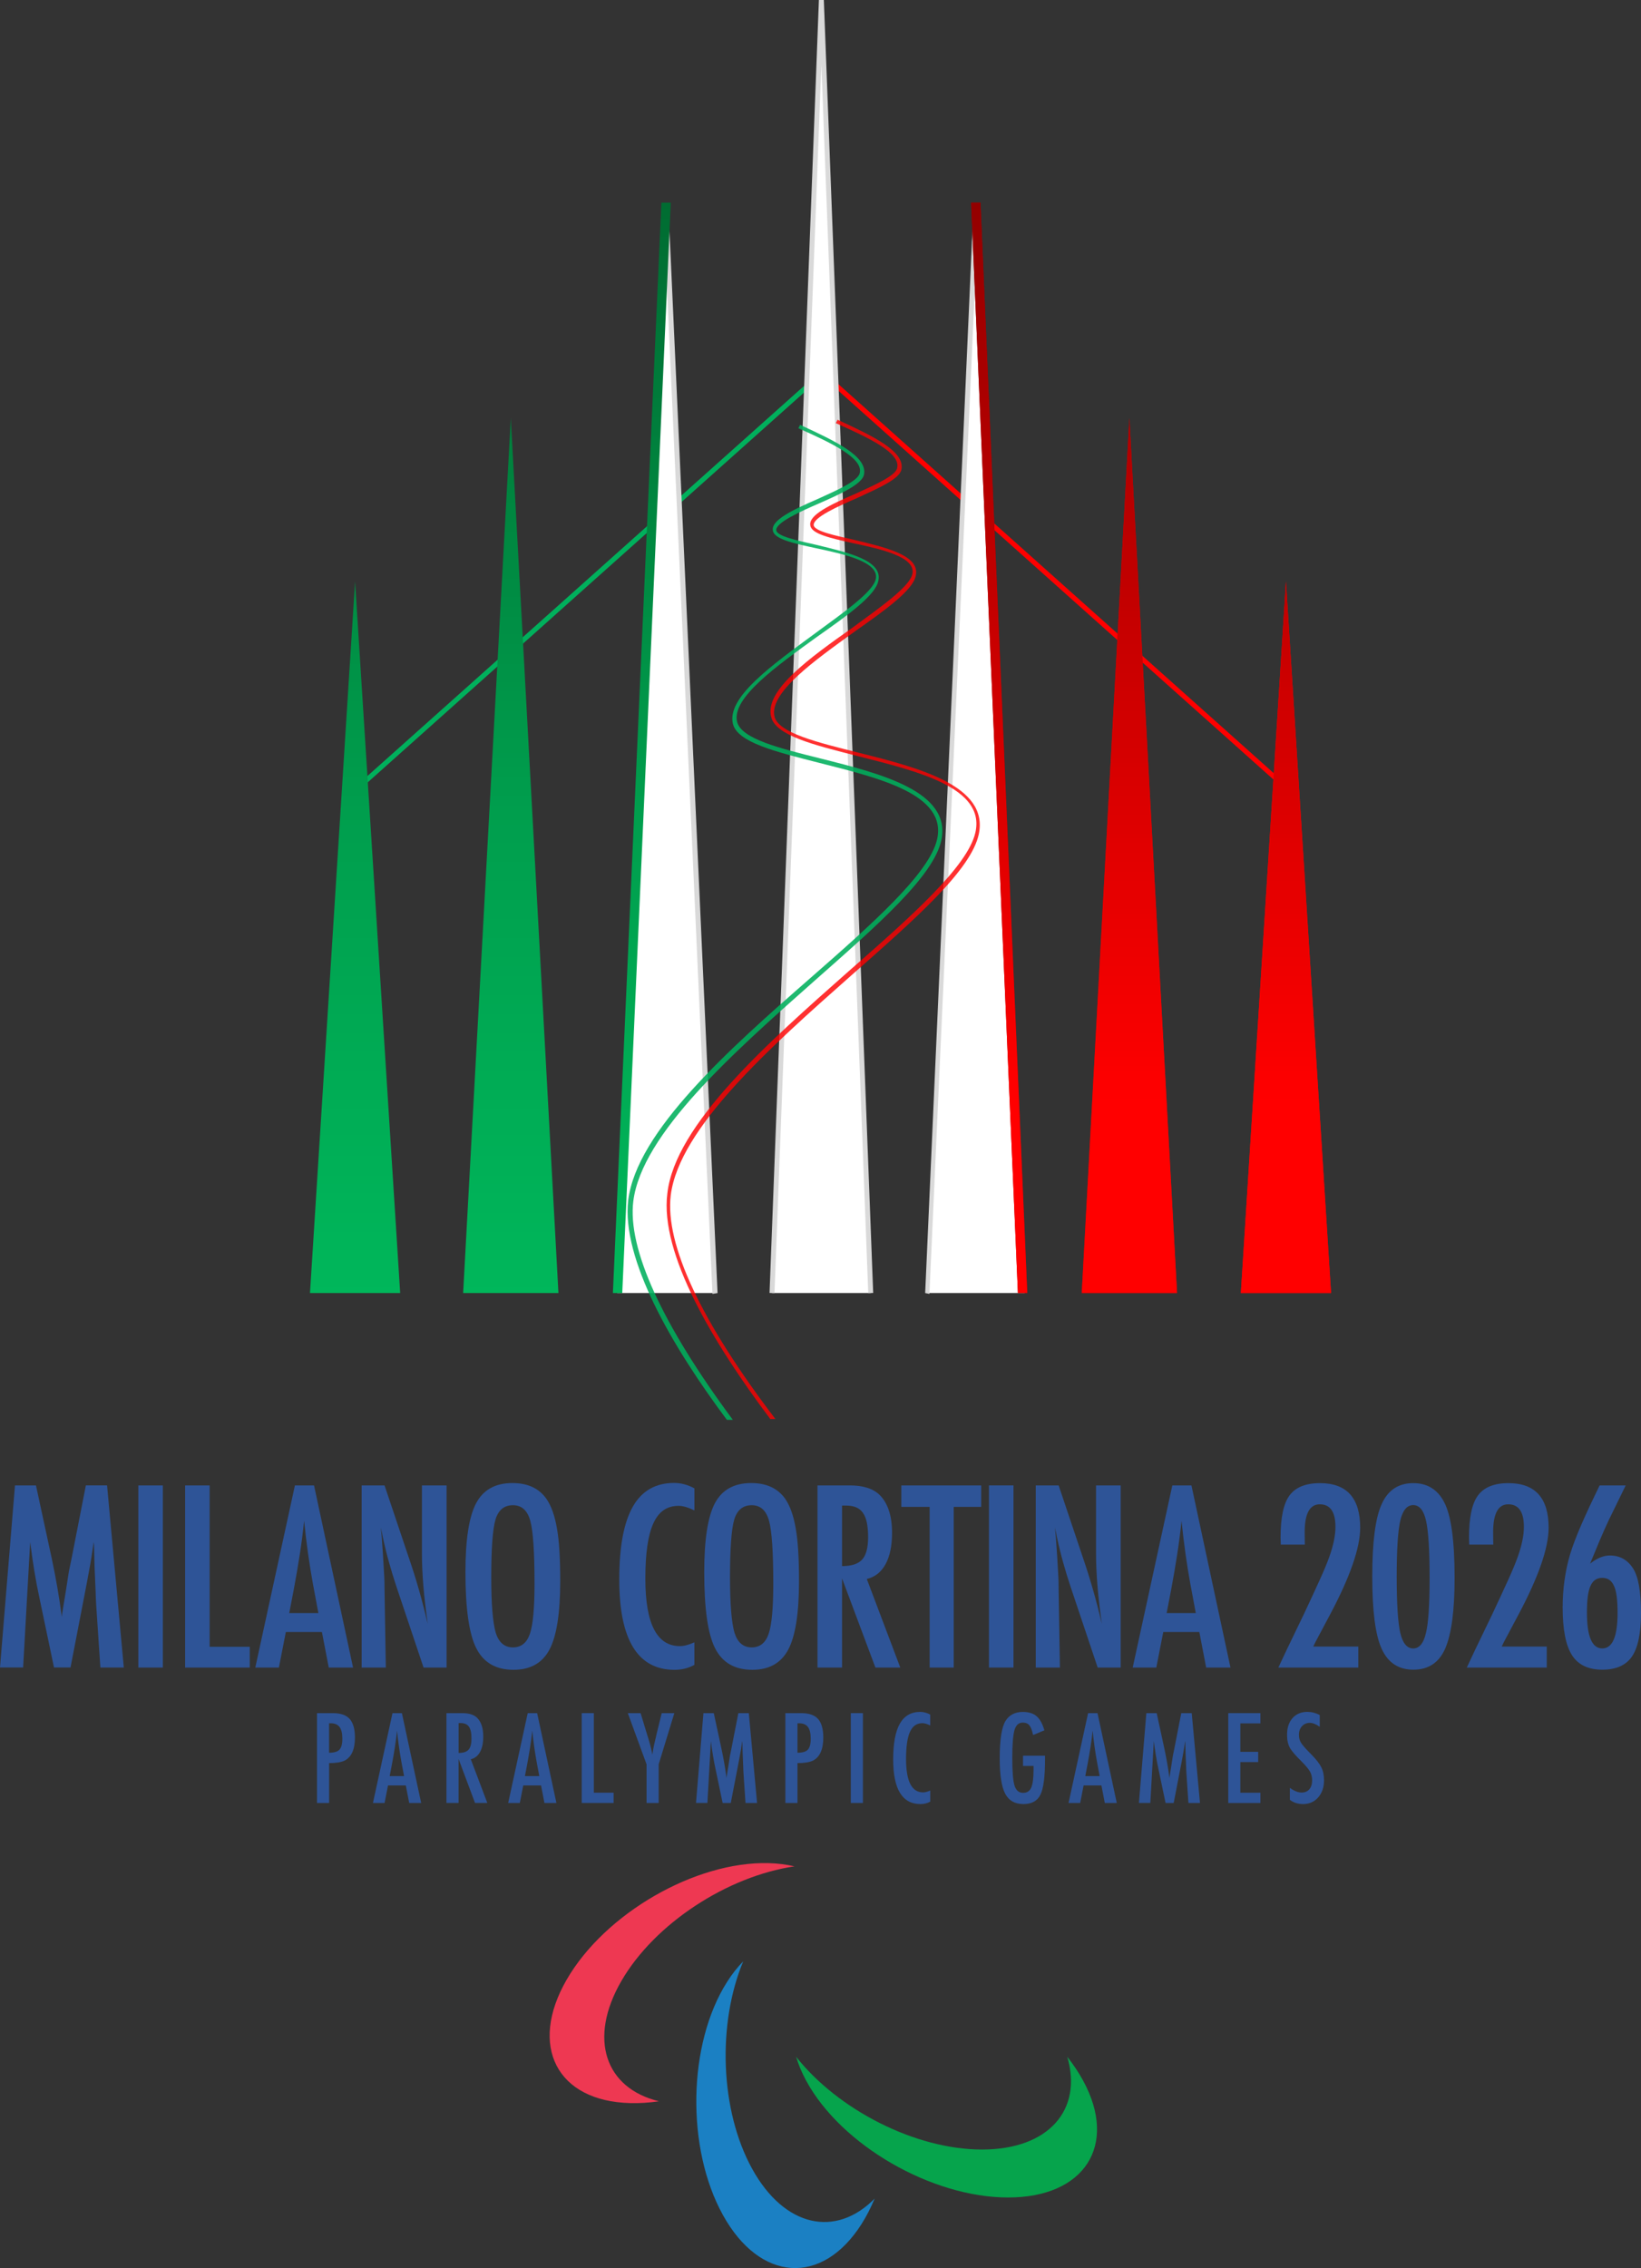 <?xml version="1.0" encoding="utf-8"?>
<!-- Generator: Adobe Illustrator 24.2.0, SVG Export Plug-In . SVG Version: 6.00 Build 0)  -->
<svg version="1.1"
	 id="svg2841" inkscape:version="0.92.2 5c3e80d, 2017-08-06" sodipodi:docname="Logo_candidature_Cortina_d&apos;Ampezzo_Milan_JO_2026.svg" xmlns:cc="http://creativecommons.org/ns#" xmlns:dc="http://purl.org/dc/elements/1.1/" xmlns:inkscape="http://www.inkscape.org/namespaces/inkscape" xmlns:rdf="http://www.w3.org/1999/02/22-rdf-syntax-ns#" xmlns:sodipodi="http://sodipodi.sourceforge.net/DTD/sodipodi-0.dtd" xmlns:svg="http://www.w3.org/2000/svg"
	 xmlns="http://www.w3.org/2000/svg" xmlns:xlink="http://www.w3.org/1999/xlink" x="0px" y="0px" width="578.57px"
	 height="799.38px" viewBox="0 0 578.57 799.38" style="enable-background:new 0 0 578.57 799.38;" xml:space="preserve">
<rect x="0" y="0" width="578.57" height="799.38" fill="#333333" stroke="none"/>
<style type="text/css">
	.st0{fill:none;stroke:#FF0000;stroke-width:1.738;stroke-miterlimit:10.712;}
	.st1{fill:none;stroke:#00B05C;stroke-width:1.738;stroke-miterlimit:10.712;}
	.st2{fill:#FFFFFF;}
	.st3{fill:#D9D9D9;}
	.st4{fill:none;stroke:#D9D9D9;stroke-width:1.738;stroke-miterlimit:10.712;}
	.st5{opacity:0.808;fill:#FF0000;enable-background:new    ;}
	.st6{opacity:0.877;fill:#00B05C;enable-background:new    ;}
	.st7{clip-path:url(#SVGID_2_);}
	.st8{fill:url(#path2715_3_);}
	.st9{fill:url(#SVGID_4_);}
	.st10{clip-path:url(#SVGID_6_);}
	.st11{fill:url(#path2715_4_);}
	.st12{fill:#2E5497;}
	.st13{fill:#EE3852;}
	.st14{fill:#1B80C3;}
	.st15{fill:#06A44C;}
</style>
<g>
	<g>
		<path id="path2657_1_" inkscape:connector-curvature="0" class="st0" d="M290.19,131.73l165.9,148.2"/>
		<path id="path2659_1_" inkscape:connector-curvature="0" class="st1" d="M289.59,131.73l-165.6,147.9"/>
	</g>
	<g>
		<polygon class="st2" points="234.69,71.43 252.09,455.73 217.59,455.73 		"/>
		<polygon class="st3" points="251.19,456.03 234.69,90.93 235.59,71.43 252.99,455.73 		"/>
	</g>
	<g>
		<polygon class="st2" points="344.19,71.43 361.29,455.73 327.09,455.73 		"/>
		<polygon class="st3" points="344.19,90.93 327.69,456.03 326.19,455.73 343.29,71.43 		"/>
	</g>
	<g>
		<polygon class="st2" points="272.19,455.73 306.99,455.73 289.59,0.03 		"/>
		<polyline class="st4" points="306.99,455.73 289.59,0.03 272.19,455.73 		"/>
	</g>
	<g>
		<path class="st5" d="M236.49,421.23c3-23.7,35.1-52.2,63.6-77.4c22.8-20.1,42.3-37.2,45-49.8c3.6-17.1-21-23.4-42.6-28.8
			c-14.4-3.6-27.9-6.9-29.4-12.6c-2.1-8.4,14.1-19.8,28.2-30c11.1-7.8,20.7-14.7,21.6-19.8c1.5-7.2-10.8-9.9-21.9-12.6
			c-6.6-1.5-13.8-3-14.1-5.1c-0.3-2.7,8.4-6.6,15.3-9.6c7.8-3.6,14.7-6.6,15.6-9.9c1.5-6.6-10.2-12-22.5-17.7l-0.6,1.2
			c11.4,5.1,23.1,10.5,21.6,15.9c-0.6,2.7-8.1,6-14.7,9c-9,3.9-16.5,7.5-15.9,11.1c0.3,3,6.9,4.5,15,6.3c9.9,2.1,22.2,4.8,21,10.8
			c-0.9,4.5-10.8,11.4-21,18.9c-15.3,10.8-31.2,22.2-28.8,31.5c1.5,6.6,15,9.9,30.3,13.8c21.3,5.4,45.3,11.1,41.7,27
			c-2.7,12-23.1,30-44.7,48.9c-28.5,25.2-61.2,54-63.9,78.3c-2.7,21.3,16.2,52.8,36.3,79.5h1.8
			C247.29,465.93,234.39,438.63,236.49,421.23z"/>
		<path class="st6" d="M223.29,423.33c3-23.7,35.1-52.2,63.6-77.4c22.8-20.1,42.3-37.2,45-49.8c3.6-17.1-21-23.4-42.6-28.8
			c-14.4-3.6-27.9-6.9-29.4-12.9c-2.1-8.4,14.1-19.8,28.2-30c11.1-7.8,20.7-14.7,21.6-19.8c1.5-7.2-10.8-9.9-21.9-12.6
			c-6.6-1.5-13.8-3-14.1-5.1c-0.3-2.7,8.4-6.6,15.3-9.6c7.5-3.3,14.7-6.6,15.6-9.9c1.5-6.6-10.2-12-22.5-17.7l-0.6,1.2
			c11.4,5.1,23.1,10.5,21.6,15.9c-0.6,2.7-8.1,6-14.7,9c-9,3.9-16.5,7.5-15.9,11.1c0.3,3,6.9,4.5,15.3,6.3c9.9,2.1,22.2,4.8,21,10.8
			c-0.9,4.5-10.8,11.4-21,18.9c-15.9,11.7-31.5,22.8-29.4,32.1c1.5,6.6,15,9.9,30.3,13.8c21.3,5.4,45.3,11.1,41.7,27
			c-2.7,12-23.1,30-44.7,48.9c-28.8,25.2-61.2,54-64.2,78.3c-2.4,20.7,15.3,51.3,34.8,77.4h2.1
			C233.49,466.83,221.19,440.13,223.29,423.33z"/>
	</g>
	<g>
		<g>
			<g>
				<g>
					<defs>
						<path id="SVGID_1_" d="M125.19,204.93l15.9,250.8h-31.8L125.19,204.93z M196.89,455.73l-16.8-308.4l-16.8,308.4H196.89z
							 M236.49,71.43h-3.3l-17.1,384.3h3.3L236.49,71.43z"/>
					</defs>
					<clipPath id="SVGID_2_">
						<use xlink:href="#SVGID_1_"  style="overflow:visible;"/>
					</clipPath>
					<g id="g2717_1_" class="st7">
						
							<linearGradient id="path2715_3_" gradientUnits="userSpaceOnUse" x1="-236.005" y1="-332.721" x2="-236.005" y2="-13.677" gradientTransform="matrix(-1.339 0 0 1.339 -147.02 516.647)">
							<stop  offset="0" style="stop-color:#006C32"/>
							<stop  offset="3.906200e-03" style="stop-color:#006C32"/>
							<stop  offset="7.812500e-03" style="stop-color:#006D32"/>
							<stop  offset="0.012" style="stop-color:#006D32"/>
							<stop  offset="0.016" style="stop-color:#006E33"/>
							<stop  offset="0.023" style="stop-color:#006E33"/>
							<stop  offset="0.027" style="stop-color:#006E33"/>
							<stop  offset="0.031" style="stop-color:#006F34"/>
							<stop  offset="0.035" style="stop-color:#006F34"/>
							<stop  offset="0.039" style="stop-color:#007034"/>
							<stop  offset="0.043" style="stop-color:#007034"/>
							<stop  offset="0.047" style="stop-color:#007135"/>
							<stop  offset="0.055" style="stop-color:#007135"/>
							<stop  offset="0.059" style="stop-color:#007135"/>
							<stop  offset="0.062" style="stop-color:#007235"/>
							<stop  offset="0.066" style="stop-color:#007235"/>
							<stop  offset="0.07" style="stop-color:#007336"/>
							<stop  offset="0.074" style="stop-color:#007336"/>
							<stop  offset="0.078" style="stop-color:#007436"/>
							<stop  offset="0.082" style="stop-color:#007436"/>
							<stop  offset="0.086" style="stop-color:#007437"/>
							<stop  offset="0.09" style="stop-color:#007437"/>
							<stop  offset="0.094" style="stop-color:#007537"/>
							<stop  offset="0.098" style="stop-color:#007537"/>
							<stop  offset="0.102" style="stop-color:#007638"/>
							<stop  offset="0.105" style="stop-color:#007638"/>
							<stop  offset="0.109" style="stop-color:#007738"/>
							<stop  offset="0.117" style="stop-color:#007738"/>
							<stop  offset="0.121" style="stop-color:#007738"/>
							<stop  offset="0.125" style="stop-color:#007839"/>
							<stop  offset="0.129" style="stop-color:#007839"/>
							<stop  offset="0.133" style="stop-color:#007939"/>
							<stop  offset="0.137" style="stop-color:#007939"/>
							<stop  offset="0.141" style="stop-color:#007A3A"/>
							<stop  offset="0.144" style="stop-color:#007A3A"/>
							<stop  offset="0.148" style="stop-color:#007B3A"/>
							<stop  offset="0.156" style="stop-color:#007B3A"/>
							<stop  offset="0.16" style="stop-color:#007B3A"/>
							<stop  offset="0.164" style="stop-color:#007C3B"/>
							<stop  offset="0.168" style="stop-color:#007C3B"/>
							<stop  offset="0.172" style="stop-color:#007D3B"/>
							<stop  offset="0.176" style="stop-color:#007D3B"/>
							<stop  offset="0.18" style="stop-color:#007E3C"/>
							<stop  offset="0.188" style="stop-color:#007E3C"/>
							<stop  offset="0.191" style="stop-color:#007E3C"/>
							<stop  offset="0.195" style="stop-color:#00803D"/>
							<stop  offset="0.199" style="stop-color:#00803D"/>
							<stop  offset="0.203" style="stop-color:#00813D"/>
							<stop  offset="0.207" style="stop-color:#00813D"/>
							<stop  offset="0.211" style="stop-color:#00823D"/>
							<stop  offset="0.215" style="stop-color:#00823D"/>
							<stop  offset="0.219" style="stop-color:#00823E"/>
							<stop  offset="0.223" style="stop-color:#00823E"/>
							<stop  offset="0.227" style="stop-color:#00833E"/>
							<stop  offset="0.231" style="stop-color:#00833E"/>
							<stop  offset="0.234" style="stop-color:#00843F"/>
							<stop  offset="0.238" style="stop-color:#00843F"/>
							<stop  offset="0.242" style="stop-color:#00853F"/>
							<stop  offset="0.246" style="stop-color:#00853F"/>
							<stop  offset="0.25" style="stop-color:#008640"/>
							<stop  offset="0.258" style="stop-color:#008640"/>
							<stop  offset="0.262" style="stop-color:#008640"/>
							<stop  offset="0.266" style="stop-color:#008740"/>
							<stop  offset="0.27" style="stop-color:#008740"/>
							<stop  offset="0.273" style="stop-color:#008841"/>
							<stop  offset="0.277" style="stop-color:#008841"/>
							<stop  offset="0.281" style="stop-color:#008941"/>
							<stop  offset="0.285" style="stop-color:#008941"/>
							<stop  offset="0.289" style="stop-color:#008942"/>
							<stop  offset="0.293" style="stop-color:#008942"/>
							<stop  offset="0.297" style="stop-color:#008A42"/>
							<stop  offset="0.301" style="stop-color:#008A42"/>
							<stop  offset="0.305" style="stop-color:#008B42"/>
							<stop  offset="0.309" style="stop-color:#008B42"/>
							<stop  offset="0.312" style="stop-color:#008C43"/>
							<stop  offset="0.32" style="stop-color:#008C43"/>
							<stop  offset="0.324" style="stop-color:#008C43"/>
							<stop  offset="0.328" style="stop-color:#008D44"/>
							<stop  offset="0.332" style="stop-color:#008D44"/>
							<stop  offset="0.336" style="stop-color:#008E44"/>
							<stop  offset="0.34" style="stop-color:#008E44"/>
							<stop  offset="0.344" style="stop-color:#008F45"/>
							<stop  offset="0.352" style="stop-color:#008F45"/>
							<stop  offset="0.355" style="stop-color:#008F45"/>
							<stop  offset="0.359" style="stop-color:#009045"/>
							<stop  offset="0.363" style="stop-color:#009045"/>
							<stop  offset="0.367" style="stop-color:#009146"/>
							<stop  offset="0.371" style="stop-color:#009146"/>
							<stop  offset="0.375" style="stop-color:#009246"/>
							<stop  offset="0.379" style="stop-color:#009246"/>
							<stop  offset="0.383" style="stop-color:#009347"/>
							<stop  offset="0.391" style="stop-color:#009347"/>
							<stop  offset="0.395" style="stop-color:#009347"/>
							<stop  offset="0.398" style="stop-color:#009447"/>
							<stop  offset="0.402" style="stop-color:#009448"/>
							<stop  offset="0.406" style="stop-color:#009548"/>
							<stop  offset="0.41" style="stop-color:#009548"/>
							<stop  offset="0.414" style="stop-color:#009648"/>
							<stop  offset="0.418" style="stop-color:#009648"/>
							<stop  offset="0.422" style="stop-color:#009649"/>
							<stop  offset="0.426" style="stop-color:#009649"/>
							<stop  offset="0.43" style="stop-color:#009749"/>
							<stop  offset="0.434" style="stop-color:#009749"/>
							<stop  offset="0.438" style="stop-color:#00984A"/>
							<stop  offset="0.441" style="stop-color:#00984A"/>
							<stop  offset="0.445" style="stop-color:#00994A"/>
							<stop  offset="0.453" style="stop-color:#00994A"/>
							<stop  offset="0.457" style="stop-color:#00994B"/>
							<stop  offset="0.461" style="stop-color:#009A4B"/>
							<stop  offset="0.465" style="stop-color:#009A4B"/>
							<stop  offset="0.469" style="stop-color:#009B4B"/>
							<stop  offset="0.473" style="stop-color:#009B4B"/>
							<stop  offset="0.477" style="stop-color:#009C4C"/>
							<stop  offset="0.484" style="stop-color:#009C4C"/>
							<stop  offset="0.488" style="stop-color:#009C4C"/>
							<stop  offset="0.492" style="stop-color:#009D4D"/>
							<stop  offset="0.496" style="stop-color:#009D4D"/>
							<stop  offset="0.5" style="stop-color:#009E4D"/>
							<stop  offset="0.508" style="stop-color:#009E4D"/>
							<stop  offset="0.512" style="stop-color:#009F4D"/>
							<stop  offset="0.516" style="stop-color:#009F4E"/>
							<stop  offset="0.523" style="stop-color:#009F4E"/>
							<stop  offset="0.527" style="stop-color:#009F4E"/>
							<stop  offset="0.531" style="stop-color:#00A04E"/>
							<stop  offset="0.539" style="stop-color:#00A04E"/>
							<stop  offset="0.543" style="stop-color:#00A04E"/>
							<stop  offset="0.547" style="stop-color:#00A14F"/>
							<stop  offset="0.555" style="stop-color:#00A14F"/>
							<stop  offset="0.559" style="stop-color:#00A14F"/>
							<stop  offset="0.562" style="stop-color:#00A24F"/>
							<stop  offset="0.57" style="stop-color:#00A24F"/>
							<stop  offset="0.574" style="stop-color:#00A24F"/>
							<stop  offset="0.578" style="stop-color:#00A350"/>
							<stop  offset="0.586" style="stop-color:#00A350"/>
							<stop  offset="0.59" style="stop-color:#00A350"/>
							<stop  offset="0.594" style="stop-color:#00A450"/>
							<stop  offset="0.602" style="stop-color:#00A450"/>
							<stop  offset="0.606" style="stop-color:#00A450"/>
							<stop  offset="0.609" style="stop-color:#00A551"/>
							<stop  offset="0.617" style="stop-color:#00A551"/>
							<stop  offset="0.621" style="stop-color:#00A551"/>
							<stop  offset="0.625" style="stop-color:#00A651"/>
							<stop  offset="0.629" style="stop-color:#00A651"/>
							<stop  offset="0.633" style="stop-color:#00A652"/>
							<stop  offset="0.637" style="stop-color:#00A652"/>
							<stop  offset="0.641" style="stop-color:#00A752"/>
							<stop  offset="0.648" style="stop-color:#00A752"/>
							<stop  offset="0.652" style="stop-color:#00A752"/>
							<stop  offset="0.656" style="stop-color:#00A852"/>
							<stop  offset="0.66" style="stop-color:#00A852"/>
							<stop  offset="0.664" style="stop-color:#00A853"/>
							<stop  offset="0.668" style="stop-color:#00A853"/>
							<stop  offset="0.672" style="stop-color:#00A953"/>
							<stop  offset="0.68" style="stop-color:#00A953"/>
							<stop  offset="0.684" style="stop-color:#00A953"/>
							<stop  offset="0.688" style="stop-color:#00AA53"/>
							<stop  offset="0.691" style="stop-color:#00AA53"/>
							<stop  offset="0.695" style="stop-color:#00AA54"/>
							<stop  offset="0.699" style="stop-color:#00AA54"/>
							<stop  offset="0.703" style="stop-color:#00AB54"/>
							<stop  offset="0.711" style="stop-color:#00AB54"/>
							<stop  offset="0.715" style="stop-color:#00AB54"/>
							<stop  offset="0.719" style="stop-color:#00AC54"/>
							<stop  offset="0.723" style="stop-color:#00AC54"/>
							<stop  offset="0.727" style="stop-color:#00AC55"/>
							<stop  offset="0.731" style="stop-color:#00AC55"/>
							<stop  offset="0.734" style="stop-color:#00AD55"/>
							<stop  offset="0.742" style="stop-color:#00AD55"/>
							<stop  offset="0.746" style="stop-color:#00AD55"/>
							<stop  offset="0.75" style="stop-color:#00AE56"/>
							<stop  offset="0.766" style="stop-color:#00AE56"/>
							<stop  offset="0.773" style="stop-color:#00AF56"/>
							<stop  offset="0.777" style="stop-color:#00AF56"/>
							<stop  offset="0.781" style="stop-color:#00AF57"/>
							<stop  offset="0.785" style="stop-color:#00AF57"/>
							<stop  offset="0.789" style="stop-color:#00B057"/>
							<stop  offset="0.797" style="stop-color:#00B057"/>
							<stop  offset="0.801" style="stop-color:#00B057"/>
							<stop  offset="0.805" style="stop-color:#00B157"/>
							<stop  offset="0.809" style="stop-color:#00B157"/>
							<stop  offset="0.812" style="stop-color:#00B158"/>
							<stop  offset="0.816" style="stop-color:#00B158"/>
							<stop  offset="0.82" style="stop-color:#00B258"/>
							<stop  offset="0.828" style="stop-color:#00B258"/>
							<stop  offset="0.832" style="stop-color:#00B258"/>
							<stop  offset="0.836" style="stop-color:#00B358"/>
							<stop  offset="0.84" style="stop-color:#00B358"/>
							<stop  offset="0.844" style="stop-color:#00B359"/>
							<stop  offset="0.848" style="stop-color:#00B359"/>
							<stop  offset="0.852" style="stop-color:#00B459"/>
							<stop  offset="0.859" style="stop-color:#00B459"/>
							<stop  offset="0.863" style="stop-color:#00B459"/>
							<stop  offset="0.867" style="stop-color:#00B559"/>
							<stop  offset="0.871" style="stop-color:#00B559"/>
							<stop  offset="0.875" style="stop-color:#00B55A"/>
							<stop  offset="0.879" style="stop-color:#00B55A"/>
							<stop  offset="0.883" style="stop-color:#00B65A"/>
							<stop  offset="0.891" style="stop-color:#00B65A"/>
							<stop  offset="0.894" style="stop-color:#00B65A"/>
							<stop  offset="0.898" style="stop-color:#00B75B"/>
							<stop  offset="0.906" style="stop-color:#00B75B"/>
							<stop  offset="0.91" style="stop-color:#00B75B"/>
							<stop  offset="0.914" style="stop-color:#00B85B"/>
							<stop  offset="0.922" style="stop-color:#00B85B"/>
							<stop  offset="0.926" style="stop-color:#00B85B"/>
							<stop  offset="0.93" style="stop-color:#00B95C"/>
							<stop  offset="0.938" style="stop-color:#00B95C"/>
							<stop  offset="0.941" style="stop-color:#00B95C"/>
							<stop  offset="0.945" style="stop-color:#00BA5C"/>
							<stop  offset="0.953" style="stop-color:#00BA5C"/>
							<stop  offset="0.957" style="stop-color:#00BA5C"/>
							<stop  offset="0.961" style="stop-color:#00BB5D"/>
							<stop  offset="0.969" style="stop-color:#00BB5D"/>
							<stop  offset="0.973" style="stop-color:#00BB5D"/>
							<stop  offset="0.977" style="stop-color:#00BC5D"/>
							<stop  offset="0.984" style="stop-color:#00BC5D"/>
							<stop  offset="0.988" style="stop-color:#00BC5D"/>
							<stop  offset="0.992" style="stop-color:#00BD5E"/>
							<stop  offset="1" style="stop-color:#00BD5E"/>
						</linearGradient>
						<path id="path2715_1_" inkscape:connector-curvature="0" class="st8" d="M258.69,71.13v427.2H79.29V71.13H258.69z"/>
					</g>
				</g>
			</g>
		</g>
	</g>
	<g>
		<g>
			
				<linearGradient id="SVGID_4_" gradientUnits="userSpaceOnUse" x1="342.39" y1="790.078" x2="469.29" y2="790.078" gradientTransform="matrix(1 0 0 -1 0 1053.661)">
				<stop  offset="0" style="stop-color:#940000"/>
				<stop  offset="3.906200e-03" style="stop-color:#940000"/>
				<stop  offset="7.812500e-03" style="stop-color:#950000"/>
				<stop  offset="0.012" style="stop-color:#950000"/>
				<stop  offset="0.016" style="stop-color:#960000"/>
				<stop  offset="0.019" style="stop-color:#960000"/>
				<stop  offset="0.023" style="stop-color:#970000"/>
				<stop  offset="0.027" style="stop-color:#980000"/>
				<stop  offset="0.031" style="stop-color:#980000"/>
				<stop  offset="0.035" style="stop-color:#990000"/>
				<stop  offset="0.039" style="stop-color:#9A0000"/>
				<stop  offset="0.043" style="stop-color:#9A0000"/>
				<stop  offset="0.047" style="stop-color:#9B0000"/>
				<stop  offset="0.051" style="stop-color:#9B0000"/>
				<stop  offset="0.055" style="stop-color:#9C0000"/>
				<stop  offset="0.059" style="stop-color:#9C0000"/>
				<stop  offset="0.062" style="stop-color:#9D0000"/>
				<stop  offset="0.066" style="stop-color:#9D0000"/>
				<stop  offset="0.07" style="stop-color:#9E0000"/>
				<stop  offset="0.074" style="stop-color:#9E0000"/>
				<stop  offset="0.078" style="stop-color:#9F0000"/>
				<stop  offset="0.082" style="stop-color:#9F0000"/>
				<stop  offset="0.086" style="stop-color:#A00000"/>
				<stop  offset="0.09" style="stop-color:#A10000"/>
				<stop  offset="0.094" style="stop-color:#A10000"/>
				<stop  offset="0.098" style="stop-color:#A20000"/>
				<stop  offset="0.102" style="stop-color:#A30000"/>
				<stop  offset="0.105" style="stop-color:#A30000"/>
				<stop  offset="0.109" style="stop-color:#A40000"/>
				<stop  offset="0.113" style="stop-color:#A40000"/>
				<stop  offset="0.117" style="stop-color:#A50000"/>
				<stop  offset="0.121" style="stop-color:#A50000"/>
				<stop  offset="0.125" style="stop-color:#A60000"/>
				<stop  offset="0.129" style="stop-color:#A60000"/>
				<stop  offset="0.133" style="stop-color:#A70000"/>
				<stop  offset="0.137" style="stop-color:#A70000"/>
				<stop  offset="0.141" style="stop-color:#A80000"/>
				<stop  offset="0.144" style="stop-color:#A80000"/>
				<stop  offset="0.148" style="stop-color:#A90000"/>
				<stop  offset="0.152" style="stop-color:#AA0000"/>
				<stop  offset="0.156" style="stop-color:#AA0000"/>
				<stop  offset="0.16" style="stop-color:#AB0000"/>
				<stop  offset="0.164" style="stop-color:#AC0000"/>
				<stop  offset="0.168" style="stop-color:#AC0000"/>
				<stop  offset="0.172" style="stop-color:#AD0000"/>
				<stop  offset="0.176" style="stop-color:#AD0000"/>
				<stop  offset="0.18" style="stop-color:#AE0000"/>
				<stop  offset="0.184" style="stop-color:#AE0000"/>
				<stop  offset="0.188" style="stop-color:#AF0000"/>
				<stop  offset="0.191" style="stop-color:#AF0000"/>
				<stop  offset="0.195" style="stop-color:#B00000"/>
				<stop  offset="0.199" style="stop-color:#B00000"/>
				<stop  offset="0.203" style="stop-color:#B10000"/>
				<stop  offset="0.207" style="stop-color:#B10000"/>
				<stop  offset="0.211" style="stop-color:#B20000"/>
				<stop  offset="0.215" style="stop-color:#B30000"/>
				<stop  offset="0.219" style="stop-color:#B30000"/>
				<stop  offset="0.223" style="stop-color:#B40000"/>
				<stop  offset="0.227" style="stop-color:#B50000"/>
				<stop  offset="0.231" style="stop-color:#B50000"/>
				<stop  offset="0.234" style="stop-color:#B60000"/>
				<stop  offset="0.238" style="stop-color:#B60000"/>
				<stop  offset="0.242" style="stop-color:#B70000"/>
				<stop  offset="0.246" style="stop-color:#B70000"/>
				<stop  offset="0.25" style="stop-color:#B80000"/>
				<stop  offset="0.254" style="stop-color:#B80000"/>
				<stop  offset="0.258" style="stop-color:#B90000"/>
				<stop  offset="0.262" style="stop-color:#B90000"/>
				<stop  offset="0.266" style="stop-color:#BA0000"/>
				<stop  offset="0.27" style="stop-color:#BA0000"/>
				<stop  offset="0.273" style="stop-color:#BB0000"/>
				<stop  offset="0.277" style="stop-color:#BC0000"/>
				<stop  offset="0.281" style="stop-color:#BC0000"/>
				<stop  offset="0.285" style="stop-color:#BD0000"/>
				<stop  offset="0.289" style="stop-color:#BE0000"/>
				<stop  offset="0.293" style="stop-color:#BE0000"/>
				<stop  offset="0.297" style="stop-color:#BF0000"/>
				<stop  offset="0.301" style="stop-color:#BF0000"/>
				<stop  offset="0.305" style="stop-color:#C00000"/>
				<stop  offset="0.309" style="stop-color:#C00000"/>
				<stop  offset="0.312" style="stop-color:#C10000"/>
				<stop  offset="0.316" style="stop-color:#C10000"/>
				<stop  offset="0.32" style="stop-color:#C20000"/>
				<stop  offset="0.324" style="stop-color:#C20000"/>
				<stop  offset="0.328" style="stop-color:#C30000"/>
				<stop  offset="0.332" style="stop-color:#C30000"/>
				<stop  offset="0.336" style="stop-color:#C40000"/>
				<stop  offset="0.34" style="stop-color:#C50000"/>
				<stop  offset="0.344" style="stop-color:#C60000"/>
				<stop  offset="0.348" style="stop-color:#C60000"/>
				<stop  offset="0.352" style="stop-color:#C70000"/>
				<stop  offset="0.355" style="stop-color:#C70000"/>
				<stop  offset="0.359" style="stop-color:#C80000"/>
				<stop  offset="0.363" style="stop-color:#C80000"/>
				<stop  offset="0.367" style="stop-color:#C90000"/>
				<stop  offset="0.371" style="stop-color:#C90000"/>
				<stop  offset="0.375" style="stop-color:#CA0000"/>
				<stop  offset="0.379" style="stop-color:#CA0000"/>
				<stop  offset="0.383" style="stop-color:#CB0000"/>
				<stop  offset="0.387" style="stop-color:#CB0000"/>
				<stop  offset="0.391" style="stop-color:#CC0000"/>
				<stop  offset="0.395" style="stop-color:#CC0000"/>
				<stop  offset="0.398" style="stop-color:#CD0000"/>
				<stop  offset="0.402" style="stop-color:#CE0000"/>
				<stop  offset="0.406" style="stop-color:#CF0000"/>
				<stop  offset="0.41" style="stop-color:#CF0000"/>
				<stop  offset="0.414" style="stop-color:#D00000"/>
				<stop  offset="0.418" style="stop-color:#D00000"/>
				<stop  offset="0.422" style="stop-color:#D10000"/>
				<stop  offset="0.426" style="stop-color:#D10000"/>
				<stop  offset="0.43" style="stop-color:#D20000"/>
				<stop  offset="0.434" style="stop-color:#D20000"/>
				<stop  offset="0.438" style="stop-color:#D30000"/>
				<stop  offset="0.441" style="stop-color:#D30000"/>
				<stop  offset="0.445" style="stop-color:#D40000"/>
				<stop  offset="0.449" style="stop-color:#D40000"/>
				<stop  offset="0.453" style="stop-color:#D50000"/>
				<stop  offset="0.457" style="stop-color:#D50000"/>
				<stop  offset="0.461" style="stop-color:#D60000"/>
				<stop  offset="0.465" style="stop-color:#D70000"/>
				<stop  offset="0.469" style="stop-color:#D80000"/>
				<stop  offset="0.473" style="stop-color:#D80000"/>
				<stop  offset="0.477" style="stop-color:#D90000"/>
				<stop  offset="0.48" style="stop-color:#D90000"/>
				<stop  offset="0.484" style="stop-color:#DA0000"/>
				<stop  offset="0.488" style="stop-color:#DA0000"/>
				<stop  offset="0.492" style="stop-color:#DB0000"/>
				<stop  offset="0.496" style="stop-color:#DB0000"/>
				<stop  offset="0.5" style="stop-color:#DC0000"/>
				<stop  offset="0.504" style="stop-color:#DC0000"/>
				<stop  offset="0.508" style="stop-color:#DD0000"/>
				<stop  offset="0.512" style="stop-color:#DD0000"/>
				<stop  offset="0.516" style="stop-color:#DE0000"/>
				<stop  offset="0.519" style="stop-color:#DE0000"/>
				<stop  offset="0.523" style="stop-color:#DF0000"/>
				<stop  offset="0.527" style="stop-color:#E00000"/>
				<stop  offset="0.531" style="stop-color:#E10000"/>
				<stop  offset="0.535" style="stop-color:#E10000"/>
				<stop  offset="0.539" style="stop-color:#E20000"/>
				<stop  offset="0.543" style="stop-color:#E20000"/>
				<stop  offset="0.547" style="stop-color:#E30000"/>
				<stop  offset="0.551" style="stop-color:#E30000"/>
				<stop  offset="0.555" style="stop-color:#E40000"/>
				<stop  offset="0.559" style="stop-color:#E40000"/>
				<stop  offset="0.562" style="stop-color:#E50000"/>
				<stop  offset="0.566" style="stop-color:#E50000"/>
				<stop  offset="0.57" style="stop-color:#E60000"/>
				<stop  offset="0.574" style="stop-color:#E60000"/>
				<stop  offset="0.578" style="stop-color:#E70000"/>
				<stop  offset="0.582" style="stop-color:#E70000"/>
				<stop  offset="0.586" style="stop-color:#E80000"/>
				<stop  offset="0.59" style="stop-color:#E90000"/>
				<stop  offset="0.594" style="stop-color:#EA0000"/>
				<stop  offset="0.598" style="stop-color:#EA0000"/>
				<stop  offset="0.602" style="stop-color:#EB0000"/>
				<stop  offset="0.606" style="stop-color:#EB0000"/>
				<stop  offset="0.609" style="stop-color:#EC0000"/>
				<stop  offset="0.613" style="stop-color:#EC0000"/>
				<stop  offset="0.617" style="stop-color:#ED0000"/>
				<stop  offset="0.621" style="stop-color:#ED0000"/>
				<stop  offset="0.625" style="stop-color:#EE0000"/>
				<stop  offset="0.629" style="stop-color:#EE0000"/>
				<stop  offset="0.633" style="stop-color:#EF0000"/>
				<stop  offset="0.637" style="stop-color:#EF0000"/>
				<stop  offset="0.641" style="stop-color:#F00000"/>
				<stop  offset="0.644" style="stop-color:#F00000"/>
				<stop  offset="0.648" style="stop-color:#F10000"/>
				<stop  offset="0.652" style="stop-color:#F20000"/>
				<stop  offset="0.656" style="stop-color:#F30000"/>
				<stop  offset="0.66" style="stop-color:#F30000"/>
				<stop  offset="0.664" style="stop-color:#F40000"/>
				<stop  offset="0.668" style="stop-color:#F40000"/>
				<stop  offset="0.672" style="stop-color:#F50000"/>
				<stop  offset="0.676" style="stop-color:#F50000"/>
				<stop  offset="0.68" style="stop-color:#F60000"/>
				<stop  offset="0.684" style="stop-color:#F60000"/>
				<stop  offset="0.688" style="stop-color:#F70000"/>
				<stop  offset="0.691" style="stop-color:#F70000"/>
				<stop  offset="0.695" style="stop-color:#F80000"/>
				<stop  offset="0.699" style="stop-color:#F80000"/>
				<stop  offset="0.703" style="stop-color:#F90000"/>
				<stop  offset="0.707" style="stop-color:#FA0000"/>
				<stop  offset="0.711" style="stop-color:#FA0000"/>
				<stop  offset="0.715" style="stop-color:#FB0000"/>
				<stop  offset="0.719" style="stop-color:#FC0000"/>
				<stop  offset="0.723" style="stop-color:#FC0000"/>
				<stop  offset="0.727" style="stop-color:#FD0000"/>
				<stop  offset="0.731" style="stop-color:#FD0000"/>
				<stop  offset="0.734" style="stop-color:#FE0000"/>
				<stop  offset="0.738" style="stop-color:#FE0000"/>
				<stop  offset="0.742" style="stop-color:#FF0000"/>
				<stop  offset="0.75" style="stop-color:#FF0000"/>
				<stop  offset="1" style="stop-color:#FF0000"/>
			</linearGradient>
			<path id="SVGID_3_" class="st9" d="M469.29,455.73h-31.8l15.9-250.8L469.29,455.73z M414.99,455.73l-16.8-308.4l-16.8,308.4
				H414.99z M358.89,455.73h3.3l-16.5-384.3h-3.3L358.89,455.73z"/>
		</g>
		<g>
			<g>
				<g>
					<defs>
						<path id="SVGID_5_" d="M469.29,455.73h-31.8l15.9-250.8L469.29,455.73z M414.99,455.73l-16.8-308.4l-16.8,308.4H414.99z
							 M358.89,455.73h3.3l-16.5-384.3h-3.3L358.89,455.73z"/>
					</defs>
					<clipPath id="SVGID_6_">
						<use xlink:href="#SVGID_5_"  style="overflow:visible;"/>
					</clipPath>
					<g id="g2717_2_" class="st10">
						
							<linearGradient id="path2715_4_" gradientUnits="userSpaceOnUse" x1="-514.474" y1="-332.721" x2="-514.474" y2="-13.677" gradientTransform="matrix(1.339 0 0 1.339 1098.171 516.647)">
							<stop  offset="0" style="stop-color:#940000"/>
							<stop  offset="3.906200e-03" style="stop-color:#940000"/>
							<stop  offset="7.812500e-03" style="stop-color:#950000"/>
							<stop  offset="0.012" style="stop-color:#950000"/>
							<stop  offset="0.016" style="stop-color:#960000"/>
							<stop  offset="0.019" style="stop-color:#960000"/>
							<stop  offset="0.023" style="stop-color:#970000"/>
							<stop  offset="0.027" style="stop-color:#980000"/>
							<stop  offset="0.031" style="stop-color:#980000"/>
							<stop  offset="0.035" style="stop-color:#990000"/>
							<stop  offset="0.039" style="stop-color:#9A0000"/>
							<stop  offset="0.043" style="stop-color:#9A0000"/>
							<stop  offset="0.047" style="stop-color:#9B0000"/>
							<stop  offset="0.051" style="stop-color:#9B0000"/>
							<stop  offset="0.055" style="stop-color:#9C0000"/>
							<stop  offset="0.059" style="stop-color:#9C0000"/>
							<stop  offset="0.062" style="stop-color:#9D0000"/>
							<stop  offset="0.066" style="stop-color:#9D0000"/>
							<stop  offset="0.07" style="stop-color:#9E0000"/>
							<stop  offset="0.074" style="stop-color:#9E0000"/>
							<stop  offset="0.078" style="stop-color:#9F0000"/>
							<stop  offset="0.082" style="stop-color:#9F0000"/>
							<stop  offset="0.086" style="stop-color:#A00000"/>
							<stop  offset="0.09" style="stop-color:#A10000"/>
							<stop  offset="0.094" style="stop-color:#A10000"/>
							<stop  offset="0.098" style="stop-color:#A20000"/>
							<stop  offset="0.102" style="stop-color:#A30000"/>
							<stop  offset="0.105" style="stop-color:#A30000"/>
							<stop  offset="0.109" style="stop-color:#A40000"/>
							<stop  offset="0.113" style="stop-color:#A40000"/>
							<stop  offset="0.117" style="stop-color:#A50000"/>
							<stop  offset="0.121" style="stop-color:#A50000"/>
							<stop  offset="0.125" style="stop-color:#A60000"/>
							<stop  offset="0.129" style="stop-color:#A60000"/>
							<stop  offset="0.133" style="stop-color:#A70000"/>
							<stop  offset="0.137" style="stop-color:#A70000"/>
							<stop  offset="0.141" style="stop-color:#A80000"/>
							<stop  offset="0.144" style="stop-color:#A80000"/>
							<stop  offset="0.148" style="stop-color:#A90000"/>
							<stop  offset="0.152" style="stop-color:#AA0000"/>
							<stop  offset="0.156" style="stop-color:#AA0000"/>
							<stop  offset="0.16" style="stop-color:#AB0000"/>
							<stop  offset="0.164" style="stop-color:#AC0000"/>
							<stop  offset="0.168" style="stop-color:#AC0000"/>
							<stop  offset="0.172" style="stop-color:#AD0000"/>
							<stop  offset="0.176" style="stop-color:#AD0000"/>
							<stop  offset="0.18" style="stop-color:#AE0000"/>
							<stop  offset="0.184" style="stop-color:#AE0000"/>
							<stop  offset="0.188" style="stop-color:#AF0000"/>
							<stop  offset="0.191" style="stop-color:#AF0000"/>
							<stop  offset="0.195" style="stop-color:#B00000"/>
							<stop  offset="0.199" style="stop-color:#B00000"/>
							<stop  offset="0.203" style="stop-color:#B10000"/>
							<stop  offset="0.207" style="stop-color:#B10000"/>
							<stop  offset="0.211" style="stop-color:#B20000"/>
							<stop  offset="0.215" style="stop-color:#B30000"/>
							<stop  offset="0.219" style="stop-color:#B30000"/>
							<stop  offset="0.223" style="stop-color:#B40000"/>
							<stop  offset="0.227" style="stop-color:#B50000"/>
							<stop  offset="0.231" style="stop-color:#B50000"/>
							<stop  offset="0.234" style="stop-color:#B60000"/>
							<stop  offset="0.238" style="stop-color:#B60000"/>
							<stop  offset="0.242" style="stop-color:#B70000"/>
							<stop  offset="0.246" style="stop-color:#B70000"/>
							<stop  offset="0.25" style="stop-color:#B80000"/>
							<stop  offset="0.254" style="stop-color:#B80000"/>
							<stop  offset="0.258" style="stop-color:#B90000"/>
							<stop  offset="0.262" style="stop-color:#B90000"/>
							<stop  offset="0.266" style="stop-color:#BA0000"/>
							<stop  offset="0.27" style="stop-color:#BA0000"/>
							<stop  offset="0.273" style="stop-color:#BB0000"/>
							<stop  offset="0.277" style="stop-color:#BC0000"/>
							<stop  offset="0.281" style="stop-color:#BC0000"/>
							<stop  offset="0.285" style="stop-color:#BD0000"/>
							<stop  offset="0.289" style="stop-color:#BE0000"/>
							<stop  offset="0.293" style="stop-color:#BE0000"/>
							<stop  offset="0.297" style="stop-color:#BF0000"/>
							<stop  offset="0.301" style="stop-color:#BF0000"/>
							<stop  offset="0.305" style="stop-color:#C00000"/>
							<stop  offset="0.309" style="stop-color:#C00000"/>
							<stop  offset="0.312" style="stop-color:#C10000"/>
							<stop  offset="0.316" style="stop-color:#C10000"/>
							<stop  offset="0.32" style="stop-color:#C20000"/>
							<stop  offset="0.324" style="stop-color:#C20000"/>
							<stop  offset="0.328" style="stop-color:#C30000"/>
							<stop  offset="0.332" style="stop-color:#C30000"/>
							<stop  offset="0.336" style="stop-color:#C40000"/>
							<stop  offset="0.34" style="stop-color:#C50000"/>
							<stop  offset="0.344" style="stop-color:#C60000"/>
							<stop  offset="0.348" style="stop-color:#C60000"/>
							<stop  offset="0.352" style="stop-color:#C70000"/>
							<stop  offset="0.355" style="stop-color:#C70000"/>
							<stop  offset="0.359" style="stop-color:#C80000"/>
							<stop  offset="0.363" style="stop-color:#C80000"/>
							<stop  offset="0.367" style="stop-color:#C90000"/>
							<stop  offset="0.371" style="stop-color:#C90000"/>
							<stop  offset="0.375" style="stop-color:#CA0000"/>
							<stop  offset="0.379" style="stop-color:#CA0000"/>
							<stop  offset="0.383" style="stop-color:#CB0000"/>
							<stop  offset="0.387" style="stop-color:#CB0000"/>
							<stop  offset="0.391" style="stop-color:#CC0000"/>
							<stop  offset="0.395" style="stop-color:#CC0000"/>
							<stop  offset="0.398" style="stop-color:#CD0000"/>
							<stop  offset="0.402" style="stop-color:#CE0000"/>
							<stop  offset="0.406" style="stop-color:#CF0000"/>
							<stop  offset="0.41" style="stop-color:#CF0000"/>
							<stop  offset="0.414" style="stop-color:#D00000"/>
							<stop  offset="0.418" style="stop-color:#D00000"/>
							<stop  offset="0.422" style="stop-color:#D10000"/>
							<stop  offset="0.426" style="stop-color:#D10000"/>
							<stop  offset="0.43" style="stop-color:#D20000"/>
							<stop  offset="0.434" style="stop-color:#D20000"/>
							<stop  offset="0.438" style="stop-color:#D30000"/>
							<stop  offset="0.441" style="stop-color:#D30000"/>
							<stop  offset="0.445" style="stop-color:#D40000"/>
							<stop  offset="0.449" style="stop-color:#D40000"/>
							<stop  offset="0.453" style="stop-color:#D50000"/>
							<stop  offset="0.457" style="stop-color:#D50000"/>
							<stop  offset="0.461" style="stop-color:#D60000"/>
							<stop  offset="0.465" style="stop-color:#D70000"/>
							<stop  offset="0.469" style="stop-color:#D80000"/>
							<stop  offset="0.473" style="stop-color:#D80000"/>
							<stop  offset="0.477" style="stop-color:#D90000"/>
							<stop  offset="0.48" style="stop-color:#D90000"/>
							<stop  offset="0.484" style="stop-color:#DA0000"/>
							<stop  offset="0.488" style="stop-color:#DA0000"/>
							<stop  offset="0.492" style="stop-color:#DB0000"/>
							<stop  offset="0.496" style="stop-color:#DB0000"/>
							<stop  offset="0.5" style="stop-color:#DC0000"/>
							<stop  offset="0.504" style="stop-color:#DC0000"/>
							<stop  offset="0.508" style="stop-color:#DD0000"/>
							<stop  offset="0.512" style="stop-color:#DD0000"/>
							<stop  offset="0.516" style="stop-color:#DE0000"/>
							<stop  offset="0.519" style="stop-color:#DE0000"/>
							<stop  offset="0.523" style="stop-color:#DF0000"/>
							<stop  offset="0.527" style="stop-color:#E00000"/>
							<stop  offset="0.531" style="stop-color:#E10000"/>
							<stop  offset="0.535" style="stop-color:#E10000"/>
							<stop  offset="0.539" style="stop-color:#E20000"/>
							<stop  offset="0.543" style="stop-color:#E20000"/>
							<stop  offset="0.547" style="stop-color:#E30000"/>
							<stop  offset="0.551" style="stop-color:#E30000"/>
							<stop  offset="0.555" style="stop-color:#E40000"/>
							<stop  offset="0.559" style="stop-color:#E40000"/>
							<stop  offset="0.562" style="stop-color:#E50000"/>
							<stop  offset="0.566" style="stop-color:#E50000"/>
							<stop  offset="0.57" style="stop-color:#E60000"/>
							<stop  offset="0.574" style="stop-color:#E60000"/>
							<stop  offset="0.578" style="stop-color:#E70000"/>
							<stop  offset="0.582" style="stop-color:#E70000"/>
							<stop  offset="0.586" style="stop-color:#E80000"/>
							<stop  offset="0.59" style="stop-color:#E90000"/>
							<stop  offset="0.594" style="stop-color:#EA0000"/>
							<stop  offset="0.598" style="stop-color:#EA0000"/>
							<stop  offset="0.602" style="stop-color:#EB0000"/>
							<stop  offset="0.606" style="stop-color:#EB0000"/>
							<stop  offset="0.609" style="stop-color:#EC0000"/>
							<stop  offset="0.613" style="stop-color:#EC0000"/>
							<stop  offset="0.617" style="stop-color:#ED0000"/>
							<stop  offset="0.621" style="stop-color:#ED0000"/>
							<stop  offset="0.625" style="stop-color:#EE0000"/>
							<stop  offset="0.629" style="stop-color:#EE0000"/>
							<stop  offset="0.633" style="stop-color:#EF0000"/>
							<stop  offset="0.637" style="stop-color:#EF0000"/>
							<stop  offset="0.641" style="stop-color:#F00000"/>
							<stop  offset="0.644" style="stop-color:#F00000"/>
							<stop  offset="0.648" style="stop-color:#F10000"/>
							<stop  offset="0.652" style="stop-color:#F20000"/>
							<stop  offset="0.656" style="stop-color:#F30000"/>
							<stop  offset="0.66" style="stop-color:#F30000"/>
							<stop  offset="0.664" style="stop-color:#F40000"/>
							<stop  offset="0.668" style="stop-color:#F40000"/>
							<stop  offset="0.672" style="stop-color:#F50000"/>
							<stop  offset="0.676" style="stop-color:#F50000"/>
							<stop  offset="0.68" style="stop-color:#F60000"/>
							<stop  offset="0.684" style="stop-color:#F60000"/>
							<stop  offset="0.688" style="stop-color:#F70000"/>
							<stop  offset="0.691" style="stop-color:#F70000"/>
							<stop  offset="0.695" style="stop-color:#F80000"/>
							<stop  offset="0.699" style="stop-color:#F80000"/>
							<stop  offset="0.703" style="stop-color:#F90000"/>
							<stop  offset="0.707" style="stop-color:#FA0000"/>
							<stop  offset="0.711" style="stop-color:#FA0000"/>
							<stop  offset="0.715" style="stop-color:#FB0000"/>
							<stop  offset="0.719" style="stop-color:#FC0000"/>
							<stop  offset="0.723" style="stop-color:#FC0000"/>
							<stop  offset="0.727" style="stop-color:#FD0000"/>
							<stop  offset="0.731" style="stop-color:#FD0000"/>
							<stop  offset="0.734" style="stop-color:#FE0000"/>
							<stop  offset="0.738" style="stop-color:#FE0000"/>
							<stop  offset="0.742" style="stop-color:#FF0000"/>
							<stop  offset="0.75" style="stop-color:#FF0000"/>
							<stop  offset="1" style="stop-color:#FF0000"/>
						</linearGradient>
						<path id="path2715_2_" inkscape:connector-curvature="0" class="st11" d="M498.99,71.13v427.2h-179.4V71.13H498.99z"/>
					</g>
				</g>
			</g>
		</g>
	</g>
</g>
<g>
	<path class="st12" d="M5.28,523.53h7.4l5.66,26.2c0.69,3.27,1.32,6.55,1.89,9.83c0.57,3.29,1.09,6.73,1.56,10.33
		c0.06-0.47,0.1-0.84,0.12-1.1c0.03-0.26,0.06-0.45,0.08-0.56l1.21-7.36l1.08-6.99l0.96-4.62l5.03-25.74h7.48l5.9,64.2h-8.26
		l-1.46-21.79c-0.06-1.11-0.1-2.06-0.15-2.87c-0.04-0.8-0.06-1.47-0.06-2l-0.37-8.61l-0.21-7.9c0-0.06-0.01-0.17-0.02-0.35
		c-0.01-0.18-0.04-0.42-0.06-0.73l-0.21,1.29c-0.22,1.52-0.42,2.86-0.6,3.99c-0.18,1.14-0.34,2.09-0.48,2.87l-1.08,5.86l-0.42,2.2
		l-5.41,28.03h-5.82l-5.07-24.2c-0.69-3.19-1.31-6.42-1.85-9.71c-0.54-3.29-1.03-6.73-1.48-10.33l-2.49,44.24H0L5.28,523.53z"/>
	<path class="st12" d="M48.77,523.53h8.65v64.2h-8.65C48.77,587.73,48.77,523.53,48.77,523.53z"/>
	<path class="st12" d="M65.27,523.53h8.65v56.88h14.14v7.32H65.27V523.53z"/>
	<path class="st12" d="M103.98,523.53h6.74l13.76,64.2h-8.57l-2.41-12.52h-12.72l-2.45,12.52h-8.32L103.98,523.53z M112.25,568.52
		l-1.91-10.23c-1.28-6.96-2.31-14.39-3.12-22.29c-0.39,3.85-0.89,7.76-1.5,11.71s-1.33,8.14-2.16,12.58l-1.58,8.23L112.25,568.52
		L112.25,568.52z"/>
	<path class="st12" d="M127.51,523.53h8.07l8.61,25.62c2.5,7.24,4.7,14.96,6.61,23.16c-0.69-4.96-1.21-9.45-1.54-13.47
		c-0.33-4.02-0.5-7.8-0.5-11.35v-23.95h8.69v64.2h-8.11l-9.69-28.9c-0.89-2.69-1.73-5.45-2.52-8.28c-0.79-2.83-1.52-5.79-2.18-8.9
		c-0.06-0.39-0.15-0.86-0.27-1.41c-0.12-0.55-0.27-1.19-0.44-1.91c0.08,0.72,0.15,1.34,0.21,1.85c0.06,0.51,0.1,0.95,0.12,1.31
		l0.46,6.53l0.46,7.94c0.03,0.44,0.05,0.98,0.06,1.62s0.02,1.36,0.02,2.16l0.46,27.98h-8.52L127.51,523.53L127.51,523.53z"/>
	<path class="st12" d="M197.52,557.21c0,11.34-1.26,19.39-3.78,24.16c-2.52,4.77-6.75,7.15-12.68,7.15
		c-6.24,0-10.63-2.56-13.18-7.69c-2.52-5.02-3.78-13.93-3.78-26.74c0-11.42,1.25-19.5,3.74-24.24c2.52-4.77,6.79-7.15,12.81-7.15
		c5.38,0,9.37,1.84,11.98,5.53c1.72,2.47,2.97,5.97,3.74,10.52C197.14,542.96,197.52,549.12,197.52,557.21z M188.46,558.12
		c0-11.12-0.5-18.49-1.5-22.12c-1-3.66-3.04-5.49-6.11-5.49c-3.08,0-5.13,1.68-6.15,5.03c-1,3.38-1.5,10.17-1.5,20.38
		c0,9.4,0.53,15.91,1.58,19.54c1.08,3.44,3.1,5.16,6.07,5.16c2.91,0,4.91-1.61,5.99-4.82C187.92,572.61,188.46,566.72,188.46,558.12
		z"/>
	<path class="st12" d="M244.83,524.57v7.78c-2.22-1.08-4.08-1.62-5.57-1.62c-2.05,0-3.81,0.51-5.28,1.52s-2.68,2.57-3.64,4.68
		s-1.66,4.78-2.12,8c-0.46,3.23-0.69,7.05-0.69,11.46c0,15.86,4.06,23.78,12.18,23.78c1.41,0,3.12-0.44,5.11-1.33v7.94
		c-2.08,1.16-4.41,1.75-6.99,1.75c-13,0-19.5-10.62-19.5-31.85c0-11.48,1.59-20.01,4.76-25.62c3.17-5.6,8.03-8.4,14.57-8.4
		C240.09,522.66,242.48,523.29,244.83,524.57z"/>
	<path class="st12" d="M281.71,557.21c0,11.34-1.26,19.39-3.78,24.16c-2.52,4.77-6.75,7.15-12.68,7.15
		c-6.24,0-10.63-2.56-13.18-7.69c-2.52-5.02-3.78-13.93-3.78-26.74c0-11.42,1.25-19.5,3.74-24.24c2.52-4.77,6.79-7.15,12.81-7.15
		c5.38,0,9.37,1.84,11.98,5.53c1.72,2.47,2.97,5.97,3.74,10.52C281.32,542.96,281.71,549.12,281.71,557.21z M272.64,558.12
		c0-11.12-0.5-18.49-1.5-22.12c-1-3.66-3.04-5.49-6.11-5.49c-3.08,0-5.13,1.68-6.15,5.03c-1,3.38-1.5,10.17-1.5,20.38
		c0,9.4,0.53,15.91,1.58,19.54c1.08,3.44,3.1,5.16,6.07,5.16c2.91,0,4.91-1.61,5.99-4.82C272.1,572.61,272.64,566.72,272.64,558.12z
		"/>
	<path class="st12" d="M288.23,523.53h11.39c4.71,0,8.22,1.12,10.52,3.37c2.91,2.91,4.37,7.36,4.37,13.35
		c0,4.6-0.77,8.29-2.31,11.08c-1.54,2.79-3.74,4.51-6.59,5.18l11.81,31.23h-8.77l-11.77-31.44v31.44h-8.65L288.23,523.53
		L288.23,523.53z M296.88,551.97c3.35,0,5.72-0.78,7.11-2.33c1.39-1.55,2.08-4.17,2.08-7.86c0-2-0.15-3.7-0.44-5.11
		s-0.75-2.56-1.37-3.45s-1.43-1.54-2.41-1.96c-0.98-0.42-2.16-0.62-3.51-0.62h-1.46L296.88,551.97L296.88,551.97z"/>
	<path class="st12" d="M317.79,523.53h28.15v7.57h-9.69v56.63h-8.48V531.1h-9.98L317.79,523.53L317.79,523.53z"/>
	<path class="st12" d="M348.68,523.53h8.65v64.2h-8.65V523.53z"/>
	<path class="st12" d="M365.18,523.53h8.07l8.61,25.62c2.49,7.24,4.7,14.96,6.61,23.16c-0.69-4.96-1.21-9.45-1.54-13.47
		c-0.33-4.02-0.5-7.8-0.5-11.35v-23.95h8.69v64.2h-8.11l-9.69-28.9c-0.89-2.69-1.73-5.45-2.52-8.28s-1.52-5.79-2.18-8.9
		c-0.06-0.39-0.15-0.86-0.27-1.41s-0.27-1.19-0.44-1.91c0.08,0.72,0.15,1.34,0.21,1.85c0.05,0.51,0.1,0.95,0.12,1.31l0.46,6.53
		l0.46,7.94c0.03,0.44,0.05,0.98,0.06,1.62s0.02,1.36,0.02,2.16l0.46,27.98h-8.52L365.18,523.53L365.18,523.53z"/>
	<path class="st12" d="M413.33,523.53h6.74l13.76,64.2h-8.57l-2.41-12.52h-12.72l-2.45,12.52h-8.32L413.33,523.53z M421.6,568.52
		l-1.91-10.23c-1.28-6.96-2.31-14.39-3.12-22.29c-0.39,3.85-0.89,7.76-1.5,11.71s-1.33,8.14-2.16,12.58l-1.58,8.23L421.6,568.52
		L421.6,568.52z"/>
	<path class="st12" d="M460.05,544.4h-8.48l-0.08-2.54c0-7.01,1.05-11.95,3.16-14.8c2.13-2.88,5.71-4.33,10.73-4.33
		c9.45,0,14.18,5.24,14.18,15.72c0,7.07-3.53,17.26-10.6,30.56l-5.11,9.61c-0.03,0.06-0.11,0.22-0.25,0.5s-0.33,0.68-0.58,1.21
		h15.88v7.4h-28.19c0.47-1.05,1.46-3.15,2.95-6.28c1.5-3.13,3.53-7.36,6.11-12.68c2.19-4.66,4.02-8.61,5.49-11.85
		s2.58-5.9,3.33-7.98c1.5-4.16,2.25-7.75,2.25-10.77c0-5.32-1.84-7.98-5.53-7.98c-3.55,0-5.32,3.3-5.32,9.9l0.04,3.66L460.05,544.4z
		"/>
	<path class="st12" d="M512.85,556.13c0,11.53-1.11,19.85-3.33,24.95c-2.19,4.93-5.92,7.4-11.19,7.4s-9.01-2.48-11.23-7.44
		c-2.19-4.82-3.28-13.29-3.28-25.41c0-12.11,1.09-20.58,3.28-25.41c2.19-4.99,5.92-7.49,11.19-7.49c4.88,0,8.48,2.19,10.81,6.57
		C511.61,533.94,512.85,542.88,512.85,556.13z M504.04,556.13c0-9.7-0.42-16.41-1.25-20.13c-0.83-3.69-2.34-5.53-4.53-5.53
		s-3.71,1.83-4.57,5.49c-0.83,3.66-1.25,10.24-1.25,19.75s0.42,16.11,1.25,19.79c0.86,3.66,2.38,5.49,4.57,5.49
		c2.16,0,3.66-1.82,4.49-5.45C503.61,572.08,504.04,565.61,504.04,556.13z"/>
	<path class="st12" d="M526.49,544.4h-8.48l-0.08-2.54c0-7.01,1.05-11.95,3.16-14.8c2.13-2.88,5.71-4.33,10.73-4.33
		c9.45,0,14.18,5.24,14.18,15.72c0,7.07-3.53,17.26-10.6,30.56l-5.11,9.61c-0.03,0.06-0.11,0.22-0.25,0.5s-0.33,0.68-0.58,1.21
		h15.88v7.4h-28.19c0.47-1.05,1.46-3.15,2.95-6.28c1.5-3.13,3.53-7.36,6.11-12.68c2.19-4.66,4.02-8.61,5.49-11.85
		s2.58-5.9,3.33-7.98c1.5-4.16,2.25-7.75,2.25-10.77c0-5.32-1.84-7.98-5.53-7.98c-3.55,0-5.32,3.3-5.32,9.9l0.04,3.66L526.49,544.4z
		"/>
	<path class="st12" d="M563.99,523.53h9.19l-6.03,12.35c-1.05,2.25-2.11,4.63-3.18,7.15s-2.18,5.21-3.35,8.07
		c2.41-1.91,4.73-2.87,6.94-2.87c3.58,0,6.33,1.55,8.27,4.66c1.83,2.91,2.74,8.12,2.74,15.63c0,7.1-1.07,12.21-3.2,15.34
		c-2.13,3.08-5.61,4.62-10.44,4.62c-4.93,0-8.5-1.7-10.69-5.11c-2.19-3.44-3.29-9.04-3.29-16.8c0-6.51,0.86-12.72,2.58-18.63
		c0.89-2.94,2.2-6.4,3.93-10.4S561.38,528.88,563.99,523.53z M570.31,568.48c0-2.22-0.1-4.11-0.29-5.68s-0.51-2.84-0.96-3.83
		c-0.44-0.98-1.01-1.71-1.68-2.16c-0.68-0.46-1.5-0.69-2.47-0.69s-1.8,0.23-2.47,0.69c-0.68,0.46-1.24,1.17-1.68,2.14
		c-0.44,0.97-0.76,2.24-0.96,3.8s-0.29,3.44-0.29,5.63c0,8.4,1.8,12.6,5.41,12.6C568.5,581,570.31,576.82,570.31,568.48z"/>
</g>
<g>
	<path class="st12" d="M111.76,603.79h5.62c2.71,0,4.68,0.68,5.91,2.05c1.23,1.38,1.85,3.57,1.85,6.56c0,4.21-1.24,6.93-3.71,8.16
		c-1.24,0.56-3.04,0.84-5.39,0.84v14.05h-4.27V603.79z M116.02,617.75c1.76,0,2.98-0.36,3.65-1.07c0.68-0.72,1.03-2.01,1.03-3.86
		c0-1.89-0.33-3.27-0.98-4.14s-1.69-1.31-3.1-1.31h-0.59V617.75z"/>
	<path class="st12" d="M138.38,603.79h3.32l6.79,31.66h-4.22l-1.19-6.17h-6.28l-1.21,6.17h-4.1L138.38,603.79z M142.46,625.98
		l-0.94-5.04c-0.63-3.43-1.14-7.1-1.54-10.99c-0.19,1.9-0.44,3.82-0.74,5.77c-0.3,1.95-0.66,4.02-1.07,6.2l-0.78,4.06H142.46z"/>
	<path class="st12" d="M157.42,603.79h5.62c2.32,0,4.05,0.55,5.19,1.66c1.44,1.44,2.15,3.63,2.15,6.58c0,2.27-0.38,4.09-1.14,5.46
		c-0.76,1.38-1.84,2.23-3.25,2.55l5.82,15.4h-4.33l-5.8-15.5v15.5h-4.27V603.79z M161.69,617.82c1.65,0,2.82-0.38,3.51-1.15
		s1.03-2.06,1.03-3.88c0-0.98-0.07-1.83-0.22-2.52s-0.37-1.26-0.68-1.7s-0.7-0.76-1.19-0.96s-1.06-0.31-1.73-0.31h-0.72V617.82z"/>
	<path class="st12" d="M186.06,603.79h3.32l6.79,31.66h-4.22l-1.19-6.17h-6.28l-1.21,6.17h-4.1L186.06,603.79z M190.14,625.98
		l-0.94-5.04c-0.63-3.43-1.14-7.1-1.54-10.99c-0.19,1.9-0.44,3.82-0.74,5.77c-0.3,1.95-0.66,4.02-1.07,6.2l-0.78,4.06H190.14z"/>
	<path class="st12" d="M205.1,603.79h4.27v28.05h6.97v3.61H205.1V603.79z"/>
	<path class="st12" d="M221.35,603.79h4.51l2.09,6.89c0.07,0.21,0.14,0.43,0.21,0.68s0.15,0.51,0.25,0.8
		c0.78,2.49,1.31,4.58,1.6,6.28c0.25-1.7,0.45-2.88,0.62-3.55l0.66-2.83l0.25-1.11l1.76-7.16h4.45l-5.52,18.05v13.62h-4.27v-13.62
		L221.35,603.79z"/>
	<path class="st12" d="M248.01,603.79h3.65l2.79,12.92c0.34,1.61,0.65,3.23,0.93,4.85c0.28,1.62,0.54,3.32,0.77,5.1
		c0.03-0.23,0.05-0.41,0.06-0.54c0.01-0.13,0.03-0.22,0.04-0.28l0.59-3.63l0.53-3.45l0.47-2.28l2.48-12.69h3.69l2.91,31.66h-4.08
		l-0.72-10.75c-0.03-0.55-0.05-1.02-0.07-1.42s-0.03-0.72-0.03-0.98l-0.18-4.25l-0.1-3.9c0-0.03,0-0.08-0.01-0.17
		s-0.02-0.21-0.03-0.36l-0.1,0.64c-0.11,0.75-0.21,1.41-0.3,1.97s-0.17,1.03-0.24,1.42l-0.53,2.89l-0.21,1.09l-2.67,13.82h-2.87
		l-2.5-11.94c-0.34-1.57-0.65-3.17-0.91-4.79c-0.27-1.62-0.51-3.32-0.73-5.1l-1.23,21.82h-4.02L248.01,603.79z"/>
	<path class="st12" d="M276.89,603.79h5.62c2.71,0,4.68,0.68,5.91,2.05c1.23,1.38,1.85,3.57,1.85,6.56c0,4.21-1.24,6.93-3.71,8.16
		c-1.24,0.56-3.04,0.84-5.39,0.84v14.05h-4.27V603.79z M281.16,617.75c1.76,0,2.98-0.36,3.65-1.07c0.68-0.72,1.03-2.01,1.03-3.86
		c0-1.89-0.33-3.27-0.98-4.14s-1.69-1.31-3.1-1.31h-0.59V617.75z"/>
	<path class="st12" d="M299.97,603.79h4.27v31.66h-4.27V603.79z"/>
	<path class="st12" d="M327.97,604.3v3.83c-1.09-0.53-2.01-0.8-2.75-0.8c-1.01,0-1.88,0.25-2.6,0.75s-1.32,1.27-1.79,2.31
		c-0.47,1.04-0.82,2.36-1.04,3.95c-0.23,1.59-0.34,3.48-0.34,5.65c0,7.82,2,11.73,6.01,11.73c0.7,0,1.54-0.22,2.52-0.66v3.92
		c-1.03,0.57-2.17,0.86-3.45,0.86c-6.41,0-9.62-5.24-9.62-15.71c0-5.66,0.78-9.87,2.35-12.63s3.96-4.14,7.19-4.14
		C325.64,603.36,326.81,603.67,327.97,604.3z"/>
	<path class="st12" d="M360.7,618.8h7.75v1.23c0,6.17-0.54,10.33-1.62,12.49c-1.07,2.21-3.06,3.32-5.99,3.32
		c-3.02,0-5.17-1.23-6.46-3.69c-1.27-2.46-1.91-6.6-1.91-12.41c0-6.64,0.7-11.07,2.09-13.27c1.31-2.06,3.33-3.1,6.05-3.1
		c2.08,0,3.7,0.5,4.86,1.5c1.18,1.01,2.09,2.67,2.75,4.98l-3.98,1.66c-0.18-0.83-0.38-1.53-0.59-2.1c-0.22-0.57-0.46-1.01-0.72-1.32
		c-0.52-0.64-1.3-0.96-2.34-0.96c-1.42,0-2.39,0.88-2.91,2.62c-0.52,1.83-0.78,5.12-0.78,9.86c0,4.8,0.27,8.05,0.8,9.74
		s1.54,2.54,3.01,2.54c1.35,0,2.3-0.6,2.85-1.8c0.56-1.29,0.84-3.35,0.84-6.19v-0.86v-0.64h-3.71V618.8z"/>
	<path class="st12" d="M383.63,603.79h3.32l6.79,31.66h-4.22l-1.19-6.17h-6.28l-1.21,6.17h-4.1L383.63,603.79z M387.71,625.98
		l-0.94-5.04c-0.63-3.43-1.14-7.1-1.54-10.99c-0.19,1.9-0.44,3.82-0.74,5.77c-0.3,1.95-0.66,4.02-1.07,6.2l-0.78,4.06H387.71z"/>
	<path class="st12" d="M404.17,603.79h3.65l2.79,12.92c0.34,1.61,0.65,3.23,0.93,4.85c0.28,1.62,0.54,3.32,0.77,5.1
		c0.03-0.23,0.05-0.41,0.06-0.54c0.01-0.13,0.03-0.22,0.04-0.28l0.59-3.63l0.53-3.45l0.47-2.28l2.48-12.69h3.69l2.91,31.66h-4.08
		l-0.72-10.75c-0.03-0.55-0.05-1.02-0.07-1.42c-0.02-0.4-0.03-0.72-0.03-0.98l-0.18-4.25l-0.1-3.9c0-0.03,0-0.08-0.01-0.17
		c-0.01-0.09-0.02-0.21-0.03-0.36l-0.1,0.64c-0.11,0.75-0.21,1.41-0.3,1.97s-0.17,1.03-0.24,1.42l-0.53,2.89l-0.21,1.09l-2.67,13.82
		h-2.87l-2.5-11.94c-0.34-1.57-0.65-3.17-0.91-4.79c-0.27-1.62-0.51-3.32-0.73-5.1l-1.23,21.82h-4.02L404.17,603.79z"/>
	<path class="st12" d="M433.05,603.79h11.34v3.61h-7.08v10.03h6.28v3.61h-6.28v10.81h7.08v3.61h-11.34V603.79z"/>
	<path class="st12" d="M465.3,604.45v4.16c-1.3-0.93-2.47-1.39-3.51-1.39c-1.12,0-2.04,0.4-2.75,1.19
		c-0.71,0.75-1.07,1.76-1.07,3.01c0,1.11,0.25,2.06,0.76,2.85c0.26,0.42,0.69,0.97,1.28,1.64c0.6,0.67,1.36,1.48,2.31,2.42
		c1.74,1.76,2.92,3.29,3.55,4.57c0.63,1.24,0.94,2.77,0.94,4.57c0,2.45-0.69,4.46-2.07,6.05c-1.38,1.54-3.15,2.32-5.31,2.32
		c-1.82,0-3.37-0.5-4.66-1.5v-4.22c1.52,1.11,2.9,1.66,4.14,1.66c1.16,0,2.07-0.39,2.73-1.16c0.66-0.77,0.98-1.82,0.98-3.15
		c0-1.15-0.25-2.18-0.76-3.1c-0.26-0.44-0.62-0.94-1.09-1.51c-0.46-0.57-1.05-1.2-1.74-1.9c-1.08-1.07-1.98-2.01-2.69-2.83
		s-1.24-1.54-1.58-2.15c-0.66-1.2-0.98-2.72-0.98-4.55c0-2.47,0.64-4.44,1.93-5.89c1.3-1.46,3.04-2.19,5.23-2.19
		C462.47,603.36,463.91,603.72,465.3,604.45z"/>
</g>
<g id="Layer_1_2_">
	<g>
		<path class="st13" d="M222.18,741.23c3.3,0.09,6.7-0.13,10.15-0.64c-18.92-4.57-25.05-21.99-13.27-42.36
			c11.78-20.37,37.51-36.98,61.04-40.43c-2.77-0.66-5.8-1.05-9.1-1.14c-25.84-0.68-57.72,17.71-71.21,41.07
			C186.3,721.09,196.32,740.58,222.18,741.23z"/>
	</g>
	<g>
		<path class="st14" d="M303.71,783.93c1.78-2.79,3.32-5.82,4.66-9.03c-13.67,13.86-31.75,10.15-43.15-10.44
			s-12.35-51.22-3.19-73.17c-2,2.02-3.91,4.42-5.67,7.21c-13.89,21.8-14.55,58.6-1.47,82.2
			C267.94,804.29,289.81,805.72,303.71,783.93z"/>
	</g>
	<g>
		<path class="st15" d="M381.91,733.37c-1.58-2.9-3.47-5.73-5.62-8.46c5.49,18.65-6.53,32.69-30.06,32.69s-50.78-14.02-65.54-32.69
			c0.81,2.72,1.98,5.56,3.56,8.46c12.33,22.72,44.21,41.13,71.17,41.13C382.37,774.52,394.24,756.11,381.91,733.37z"/>
	</g>
</g>
</svg>

